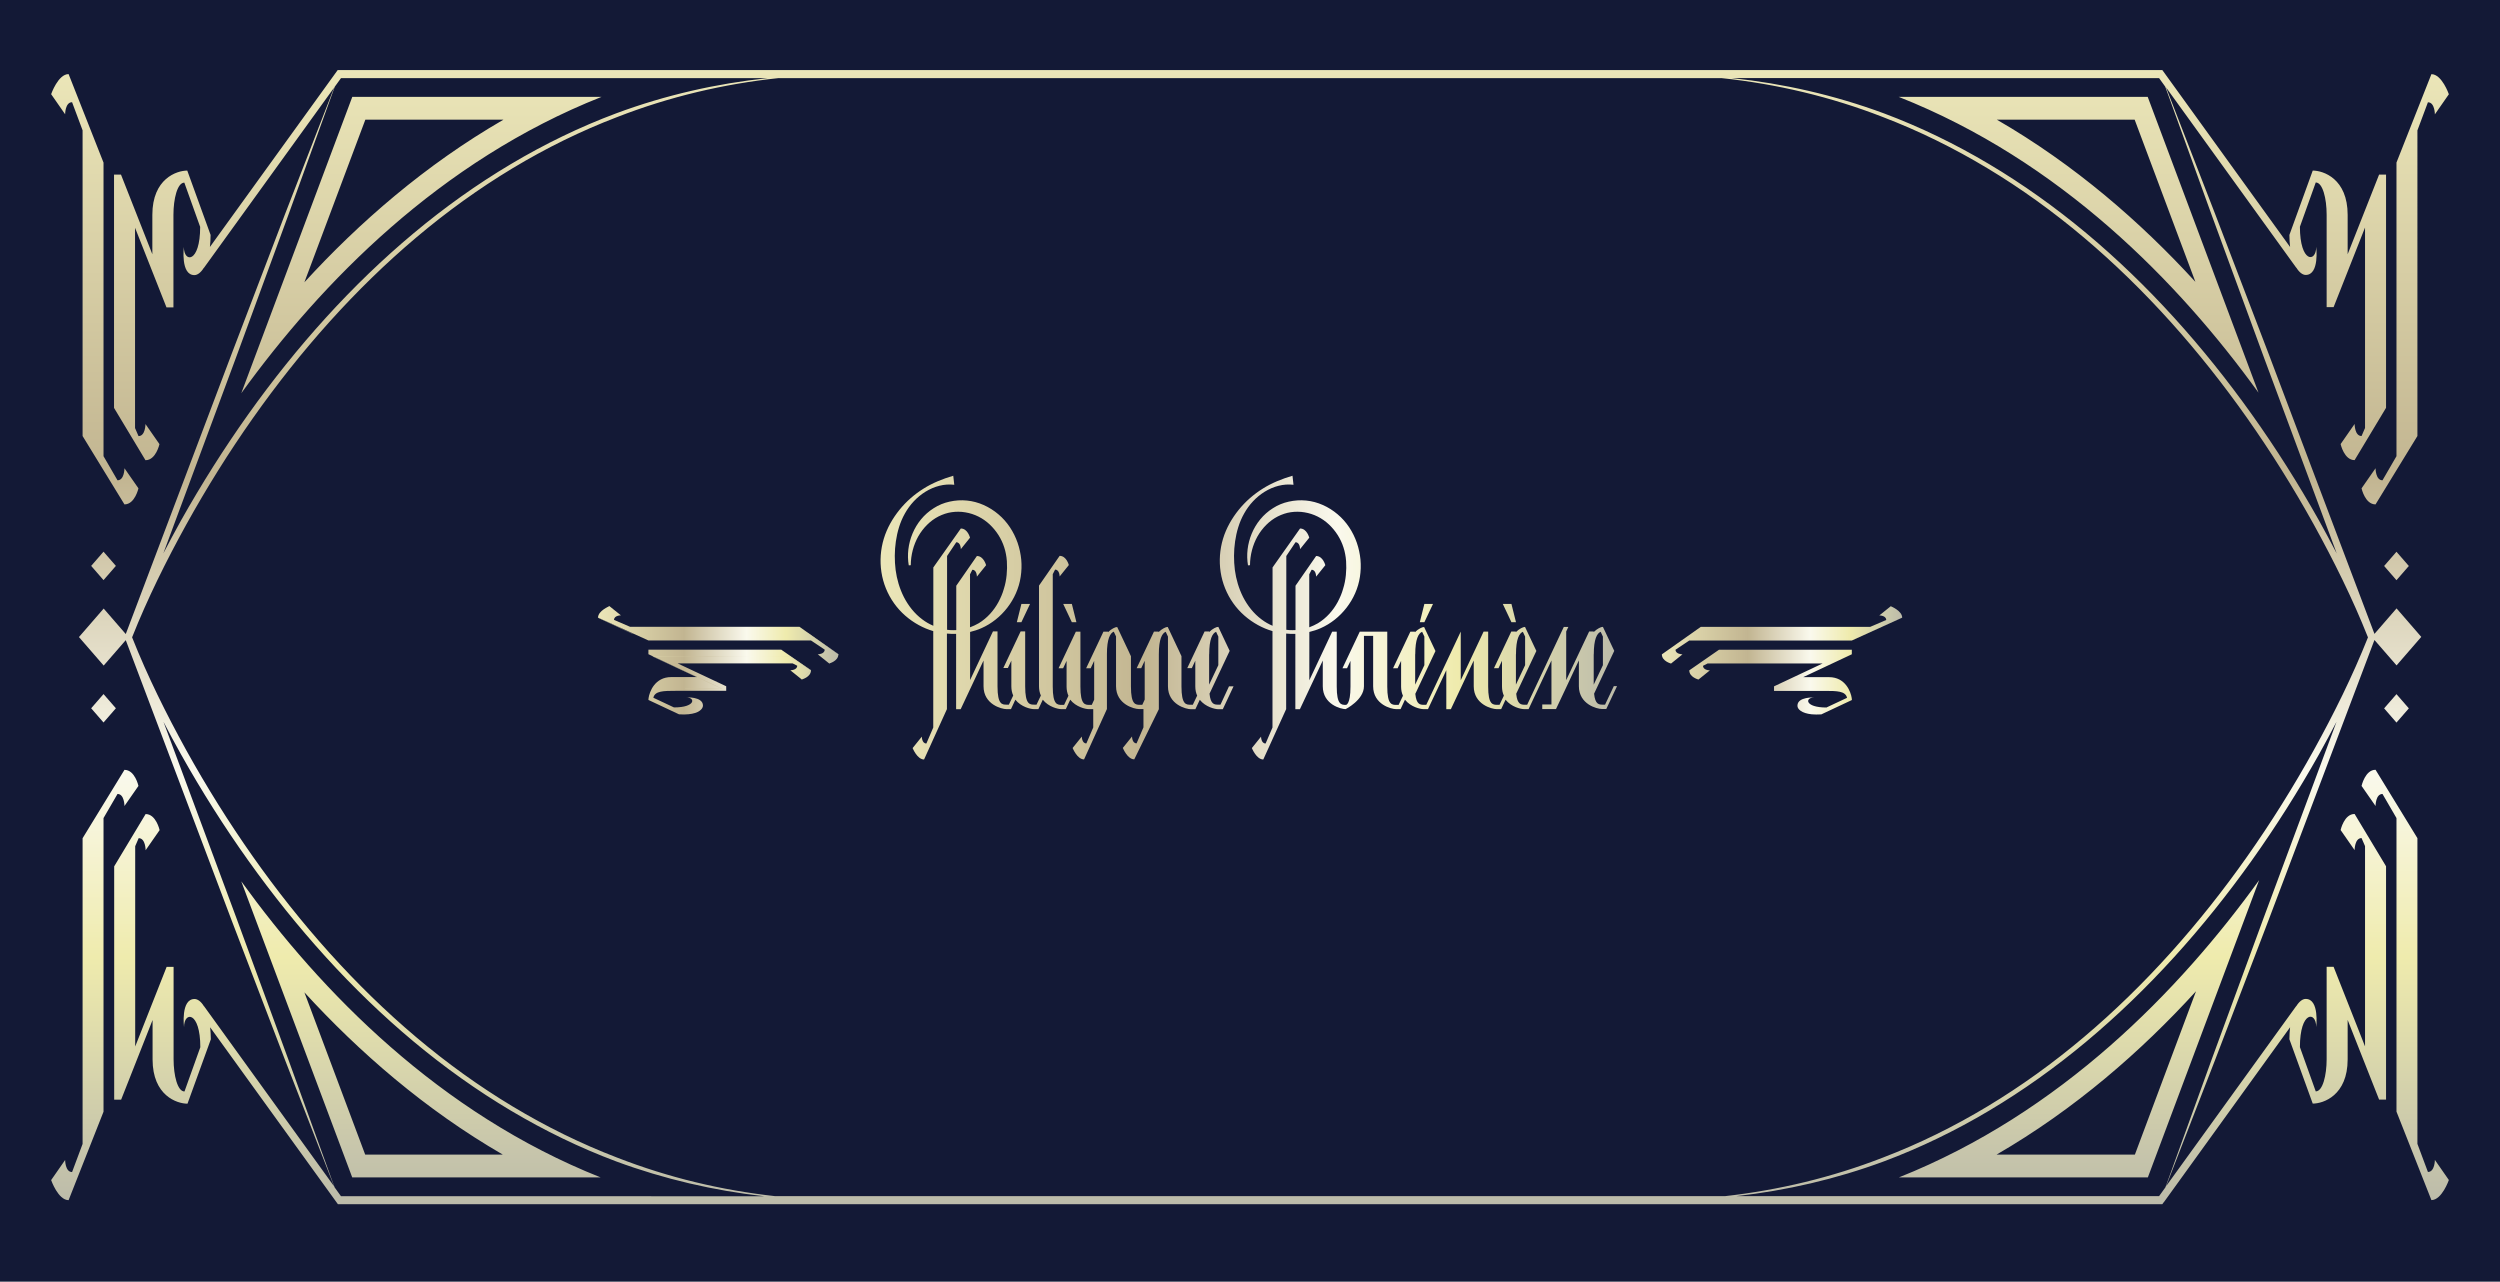 <?xml version="1.0" encoding="utf-8"?>
<!-- Generator: Adobe Illustrator 27.1.1, SVG Export Plug-In . SVG Version: 6.00 Build 0)  -->
<svg version="1.1" xmlns="http://www.w3.org/2000/svg" xmlns:xlink="http://www.w3.org/1999/xlink" x="0px" y="0px"
	 viewBox="0 0 3236 1659" style="enable-background:new 0 0 3236 1659;" xml:space="preserve">
<style type="text/css">
	.st0{fill:#131936;}
	.st1{fill-rule:evenodd;clip-rule:evenodd;fill:url(#SVGID_1_);}
	.st2{fill-rule:evenodd;clip-rule:evenodd;fill:url(#SVGID_00000067937939883493286310000002688715868964364215_);}
	.st3{fill-rule:evenodd;clip-rule:evenodd;fill:url(#SVGID_00000138548723006112022680000009818901459123263668_);}
	.st4{fill-rule:evenodd;clip-rule:evenodd;fill:url(#SVGID_00000006673846874753017130000012161390727299243706_);}
	.st5{fill:url(#SVGID_00000174573878903210836490000001776231334648070794_);}
	.st6{fill:url(#SVGID_00000004527395818663663580000000522022667934937478_);}
</style>
<g id="Layer_2">
	<rect class="st0" width="3236" height="1659"/>
</g>
<g id="Layer_1">
	<g>
		
			<linearGradient id="SVGID_1_" gradientUnits="userSpaceOnUse" x1="5712.113" y1="9584.48" x2="7180.118" y2="9584.48" gradientTransform="matrix(0 1 -1 0 11202.48 -5621.425)">
			<stop  offset="0" style="stop-color:#EBE6B8"/>
			<stop  offset="0.358" style="stop-color:#C2B591"/>
			<stop  offset="0.618" style="stop-color:#FAF9ED"/>
			<stop  offset="0.782" style="stop-color:#EFEBAD"/>
			<stop  offset="1" style="stop-color:#BCBBAA"/>
		</linearGradient>
		<path class="st1" d="M312.3,1140.8L455.9,1524h321.5C568.6,1441,415.7,1283.9,312.3,1140.8z M650.8,1494.5H472.7l-78.7-210
			C464.8,1361.8,550.1,1436.2,650.8,1494.5z M778.6,125.4H456L312.3,509C415.9,365.7,569.2,208.3,778.6,125.4z M472.9,154.9h178.8
			C550.6,213.3,465,287.9,394,365.4L472.9,154.9z M2458,1524h322.2l144-384.7C2820.8,1282.6,2667.3,1440.6,2458,1524z
			 M2763.4,1494.5h-179c101.3-58.7,187.1-133.6,258.1-211.4L2763.4,1494.5z M2923.4,508.3L2780,125.4h-322.3
			C2666.9,208.1,2820,365.1,2923.4,508.3z M2584.7,154.9h178.4l78.6,209.9C2770.9,287.5,2685.6,213.2,2584.7,154.9z M3056.8,1017.3
			l18.1,26c0,0,0-15.6,9-15.6l18.1,31.2v380l45.2,114.5c13.6,0,22.6-26,22.6-26l-18.1-26c0,0,0,15.6-9,15.6l-13.6-36.4v-395.7
			l-54.2-88.5C3061.4,996.4,3056.8,1017.3,3056.8,1017.3z M3102,590.5l-18.1,31.2c-9,0-9-15.6-9-15.6l-18.1,26
			c0,0,4.5,20.8,18.1,20.8l54.2-88.5V168.8l13.6-36.4c9,0,9,15.6,9,15.6l18.1-26c0,0-9-26-22.6-26L3102,210.4V590.5z M2798.9,1558.7
			l1.7-2.4l0.1,0.1l163.6-226.7c-0.5,4.7-0.9,9.8-0.9,15.5l30.2,83.3c13.6,0,45.2-10.4,45.2-57.3v-51l40.7,103.1h9v-302l-40.7-67.7
			c-13.6,0-18.1,20.8-18.1,20.8l18.1,26c0,0,0-15.6,9-15.6l4.5,10.4v259.3l-40.7-103.1h-9v119.7c0,20.8-5.1,41.6-14.1,41.6
			l-20.5-57.3c0-46.9,21.1-46.9,21.1-26c0,0,4.5-36.4-13.6-36.4c-3.9,0-8.3,3.1-12.2,9.4l-0.1-0.1l0,0l0,0l-168.4,233.1l63.3-163.1
			l69.5-181.7l135.9-359.6c0,0,0.1-0.1,0.1-0.1c0,0,0-0.1,0-0.1l0.8-2.1c0-0.1,0.1-0.2,0.1-0.3l28.6,32.9l32-36.9l-32-36.9l-28.6,33
			l-136.8-362l-69.5-181.7l-63.5-163.7l168.6,233.5l0,0l0,0l0.1-0.1c3.8,6.2,8.2,9.4,12.1,9.4c18.1,0,13.6-36.4,13.6-36.4
			c0,20.8-21.1,20.8-21.1-26l20.5-57.3c9,0,14.1,20.8,14.1,41.7v119.7h9l40.7-103.1V554l-4.5,10.4c-9,0-9-15.6-9-15.6l-18.1,26
			c0,0,4.5,20.8,18.1,20.8l40.7-67.7V226h-9l-40.7,103.1v-51c0-46.9-31.6-57.3-45.2-57.3l-30.2,83.3c0,5.8,0.4,10.8,0.9,15.6
			l-164-227.1l0,0l-1.4-1.9H437.1l-165.4,229c0.5-4.8,0.9-9.8,0.9-15.6l-30.2-83.3c-13.6,0-45.2,10.4-45.2,57.3v51L156.6,226h-9v302
			l40.7,67.7c13.6,0,18.1-20.8,18.1-20.8l-18.1-26c0,0,0,15.6-9,15.6l-4.5-10.4V294.8l40.7,103.1h9V278.1c0-20.8,5.1-41.7,14.1-41.7
			l20.5,57.3c0,46.9-21.1,46.9-21.1,26c0,0-4.5,36.4,13.6,36.4c3.9,0,8.3-3.1,12.2-9.4l0.1,0.1v0l0,0l168.6-233.4l-63.5,163.6
			l-69.4,181.7l-136.8,362l-28.6-33l-32,36.9l32,36.9l28.6-32.9c0,0.1,0.1,0.2,0.1,0.3l0.4,1.1c0,0,0,0.1,0,0.1l0.1,0.1l136.2,360.5
			l69.5,181.7l63.3,163.1l-93-128.8l-75.3-104.3l0,0v0l-0.1,0.1c-3.8-6.3-8.3-9.4-12.2-9.4c-18.1,0-13.6,36.4-13.6,36.4
			c0-20.8,21.1-20.8,21.1,26l-20.5,57.3c-9,0-14.1-20.8-14.1-41.6v-119.7h-9l-40.7,103.1v-259.3l4.5-10.4c9,0,9,15.6,9,15.6l18.1-26
			c0,0-4.5-20.8-18.1-20.8l-40.7,67.7v302h9l40.7-103.1v51c0,46.9,31.6,57.3,45.2,57.3l30.2-83.3c0-5.8-0.4-10.8-0.9-15.6l57.9,80.2
			l105.9,146.6l0,0l1.6,2.2H2798.9z M2794.7,101.1l8,11.1l60.4,167l67.1,182.9l94.5,254.4c-7.5-14.3-15-28.5-22.9-42.6
			c-26.8-47.8-55.9-93.8-87.2-137.7c-62.6-87.8-134.1-167.6-214-234.3c-79.9-66.7-168.4-120.1-262.2-155.2
			c-63.9-23.6-129.9-38.6-196.6-45.6H2794.7z M305.8,462l67.1-182.8l60.4-166.9l8.1-11.2h552.6c-66.6,7-132.6,21.9-196.4,45.6
			c-93.9,35.1-182.4,88.5-262.2,155.2c-79.9,66.7-151.4,146.4-214,234.3c-31.3,44-60.4,90-87.2,137.7c-7.8,14-15.3,28.1-22.8,42.4
			L305.8,462z M441.3,1548.3l-8.2-11.4l-60.2-166.4l-67.1-182.8l-94.2-253.4c7.3,14.1,14.8,28,22.5,41.8
			c26.8,47.8,55.9,93.8,87.2,137.7c62.6,87.8,134.1,167.6,214,234.3c79.9,66.7,168.4,120.1,262.2,155.2
			c62.2,23,126.5,37.8,191.4,45.1H441.3z M1003.3,1548.3c-69.6-7.7-138.3-24.1-204.5-49.9c-93.2-35.7-181-89.1-260.1-155.9
			c-79.2-66.8-149.9-146.5-211.7-234.2c-30.9-43.9-59.6-89.8-86-137.4c-25.8-46.9-50-95.4-69.9-145.7l-0.1-0.3
			c20-50.3,44.2-99,70.1-145.9c26.4-47.6,55.1-93.5,86-137.4c61.8-87.7,132.5-167.4,211.7-234.2c79.1-66.8,166.9-120.3,260.1-155.9
			c67.5-26.3,137.8-42.9,208.8-50.4h1220.6c71.1,7.5,141.4,24.1,208.9,50.4c93.2,35.7,181,89.1,260.1,155.9
			c79.2,66.8,149.9,146.5,211.7,234.2c30.9,43.9,59.6,89.8,86,137.4c25.9,47,50.1,95.6,70.1,146c-20,50.3-44.2,99-70.1,145.9
			c-26.4,47.6-55.1,93.5-86,137.4c-61.8,87.7-132.5,167.4-211.7,234.2c-79.1,66.8-166.9,120.3-260.1,155.9
			c-66.1,25.7-134.8,42.1-204.4,49.9H1003.3z M2247.3,1548.3c64.8-7.2,129.1-22,191.2-45c93.9-35.1,182.4-88.5,262.2-155.2
			c79.9-66.7,151.4-146.4,214-234.3c31.3-44,60.4-90,87.2-137.7c7.7-13.8,15.1-27.7,22.5-41.8l-94.2,253.4l-67.1,182.8l-60.2,166.4
			l-8.2,11.4H2247.3z M179.2,632.1l-18.1-26c0,0,0,15.6-9,15.6L134,590.5v-380L88.8,95.9c-13.6,0-22.6,26-22.6,26l18.1,26
			c0,0,0-15.6,9-15.6l13.6,36.4v395.7l54.2,88.5C174.6,652.9,179.2,632.1,179.2,632.1z M134,1058.9l18.1-31.2c9,0,9,15.6,9,15.6
			l18.1-26c0,0-4.5-20.8-18.1-20.8l-54.2,88.5v395.7l-13.6,36.4c-9,0-9-15.6-9-15.6l-18.1,26c0,0,9,26,22.6,26L134,1439V1058.9z
			 M3102,935.3l16-18.4l-16-18.4l-16,18.4L3102,935.3z M3102,751l16-18.4l-16-18.4l-16,18.4L3102,751z M134,898.4l-16,18.4l16,18.4
			l16-18.4L134,898.4z M134,714.1l-16,18.4l16,18.4l16-18.4L134,714.1z"/>
	</g>
	<g>
		
			<linearGradient id="SVGID_00000071537271932263056010000005322835323552402311_" gradientUnits="userSpaceOnUse" x1="1141.246" y1="799.5" x2="2094.754" y2="799.5">
			<stop  offset="0" style="stop-color:#EBE6B8"/>
			<stop  offset="0.358" style="stop-color:#C2B591"/>
			<stop  offset="0.618" style="stop-color:#FAF9ED"/>
			<stop  offset="0.782" style="stop-color:#EFEBAD"/>
			<stop  offset="1" style="stop-color:#BCBBAA"/>
		</linearGradient>
		<path style="fill-rule:evenodd;clip-rule:evenodd;fill:url(#SVGID_00000071537271932263056010000005322835323552402311_);" d="
			M2088.8,888.4l-11.2,23.7h-2.8c-5,0-10-0.1-11.4-14.2l23.1-49.1l3-6.3l-3-6.3l-11.7-24.8c-1.2,0-3.1,0.5-5.2,1.7
			c-2.1,1.1-4.4,2.8-6.7,5v-0.7h-5.9l-11.9,25.2l-10.5,22.2h0l-7.3,15.6v-63l2.8-5.9h-5.9l-2.8,5.9l-44.6,94.8h-2.8
			c-5,0-10-0.1-11.4-14.2l23.1-49.1l3-6.3l-3-6.3l-11.7-24.8c-1.2,0-3.1,0.5-5.2,1.7c-2.1,1.1-4.4,2.8-6.7,5v-0.7h-5.9l-11.9,25.2
			l-10.5,22.2h5.9l4.5-9.6v33.3c0,4.6,0.9,8.5,2.4,11.9l-5.6,11.8h-2.8c-5.9,0-11.9,0-11.9-23.7v-71.1h-5.9l-29.6,63v-63l-44.6,94.8
			h-2.8c-5,0-10-0.1-11.4-14.2l23.1-49.1l3-6.3l-3-6.3l-11.7-24.8c-1.2,0-3.1,0.5-5.2,1.7c-2.1,1.1-4.4,2.8-6.7,5v-0.7h-5.9
			l-11.9,25.2l-10.5,22.2h5.9l4.5-9.6v33.3c0,4.6,0.9,8.5,2.4,11.9l-5.6,11.8h-2.8c-5.9,0-11.9,0-11.9-23.7v-71.1h-35.6l-11.9,25.2
			l-10.5,22.2h5.9l4.5-9.6v33.3c0,23.7-5.9,23.7-5.9,23.7c-5.9,0-11.9,0-11.9-23.7v-71.1h-5.9l-29.6,63V818c5-1.2,10-2.8,14.7-4.9
			c25.9-11.4,46.4-37,50.8-66.5c1.1-7.4,1.4-14.6,0.7-22.3c-0.3-3.1-0.9-7.3-1.7-10.9c-0.8-3.7-1.8-7.3-3-10.8
			c-4.9-14.1-13.3-27.2-24.9-36.9c-11.4-9.7-25.8-16.4-40.8-17.8c-3.7-0.3-7.5-0.5-11.2-0.2c-1.9,0.1-3.6,0.3-5.7,0.6
			c-1.6,0.2-3.3,0.5-5.4,1c-7.5,1.6-14.4,4.5-20.6,8.5c-25.4,15.9-37,47-32.3,74l2.6-0.2c0.1-13.3,3.5-26.2,9.7-37.3
			c6.3-11,15.4-20.3,26.2-25.8c5.4-2.7,11.2-4.7,17-5.5c1.3-0.2,2.9-0.4,4.6-0.5c1.2,0,2.9-0.1,4.3-0.1c3,0,6,0.3,8.9,0.8
			c11.7,1.9,22.7,7.4,31.4,15.6c8.6,8.1,15.3,18.4,18.9,29.8c0.9,2.8,1.7,5.7,2.2,8.7c0.6,3,0.9,5.4,1.2,9.1
			c0.4,5.7,0.3,12-0.3,17.9c-0.6,6-1.7,12-3.6,17.9c-1.6,5.9-4.1,11.6-7,17.1c-5.9,10.9-14.5,20.7-25.5,27.4
			c-3.6,2.1-7.4,3.8-11.3,5.3v-68.6l3-5.9c5.9,0,5.9,8.9,5.9,8.9l11.9-14.8c0,0-3-11.9-11.9-11.9l-26.7,38.5v57.4
			c-2.7,0.1-5.4,0.2-8.1,0c-1.3-0.1-2.5-0.2-3.8-0.4v-95.5l11.9-17.8c5.9,0,5.9,8.9,5.9,8.9l11.9-14.8c0,0-3-11.9-11.9-11.9
			l-35.6,50.4V810c-5.1-2.2-9.9-4.9-14.2-8.2c-10.3-7.6-18.2-17.9-23.9-28.9c-5.6-11.1-9.1-23-10.7-35.1c-1.5-12.2-1.5-24.6,0.3-37
			c1.8-12.3,5.3-24.8,11.7-36.1c6.3-11.3,15.4-21.3,26.6-28.2c11.2-6.9,24.3-10.6,37.3-9l-1.3-11.7c-13.8,4.1-26.8,9.3-38.5,16.7
			c-11.7,7.3-22.3,16.5-31.1,27.4c-8.8,10.9-16.1,23.5-20.3,37.4c-4.2,13.9-5.3,28.7-3.1,43.2c2.2,14.5,7.9,28.5,16.3,40.3
			c8.4,11.9,19.6,21.5,32,28.3c6,3.3,12.3,5.9,18.8,7.8v124.8l-8.9,20.7c-5.9,0-5.9-8.9-5.9-8.9l-11.9,14.8c0,0,5.9,14.8,14.8,14.8
			l29.6-65.2v-97.8c3.9,0.4,7.9,0.5,11.9,0.4V918h5.9l29.6-63v33.3c0,23.7,23.7,29.6,29.6,29.6c0,0,23.7-11.9,23.7-29.6v-65.2h11.9
			v65.2c0,23.7,23.7,29.6,29.6,29.6h5.9l5.7-12.2c7.4,9.4,19.8,12.2,23.9,12.2h5.9l23.7-50.4V918h5.9l29.6-63v33.3
			c0,23.7,23.7,29.6,29.6,29.6h5.9l5.7-12.2c7.4,9.4,19.8,12.2,23.9,12.2h5.9l29.6-63v57h-11.9v5.9h17.8l11.9-25.2l13.2-28.2h0
			l4.5-9.6v33.3c0,23.7,23.7,29.6,29.6,29.6h5.9l13.9-29.6H2088.8z M1831.9,846.9c0-19.8,4.2-27.2,8.9-29.1l2.9,6.2v37l-11.9,25.2
			V846.9z M1962.3,846.9c0-19.8,4.2-27.2,8.9-29.1l2.9,6.2v37l-11.9,25.2V846.9z M2063,846.9c0-19.8,4.2-27.2,8.9-29.1l2.9,6.2v37
			l-11.9,25.2V846.9z M1854.9,781.7h-11.2l-5.9,23.7h5.9L1854.9,781.7z M1962.3,805.4l-5.9-23.7h-11.2l11.2,23.7H1962.3z
			 M1316.2,805.4h5.9l11.2-23.7h-11.2L1316.2,805.4z M1387.4,805.4h5.9l-5.9-23.7h-11.2L1387.4,805.4z M1579.8,912.1h-2.8
			c-5,0-10-0.1-11.4-14.2l23.1-49.1l3-6.3l-3-6.3l-11.7-24.8c-1.2,0-3.1,0.5-5.2,1.7c-2.1,1.1-4.4,2.8-6.7,5v-0.7h-5.9l-11.9,25.2
			l-10.5,22.2h5.9l4.5-9.6v33.3c0,4.6,0.9,8.5,2.4,11.9l-5.6,11.8h-2.8c-5.9,0-11.9,0-11.9-23.7v-39.2l-1.6-3.4l-1.5-3.3l-3-6.3
			l-11.7-24.8c-1.2,0-3.1,0.5-5.2,1.7c-2.1,1.1-4.4,2.8-6.7,5v-0.7h-5.9l-11.9,25.2l-10.5,22.2h5.9l4.5-9.6v50.3l-3.1,6.7h-2.8
			c-5.9,0-11.9,0-11.9-23.7v-39.2l-1.6-3.4l-1.5-3.3l-3-6.3l-11.7-24.8c-1.2,0-3.1,0.5-5.2,1.7c-2.1,1.1-4.4,2.8-6.7,5v-0.7h-5.9
			l-11.9,25.2l-10.5,22.2h5.9l4.5-9.6v50.3l-3.1,6.7h-2.8c-5.9,0-11.9,0-11.9-23.7v-71.1h-5.9l-11.9,25.2l-10.5,22.2h5.9l4.5-9.6
			v33.3c0,4.6,0.9,8.5,2.4,11.9l-5.6,11.8h-2.8c-5.9,0-11.9,0-11.9-23.7V743.2l3-5.9c5.9,0,5.9,8.9,5.9,8.9l11.9-14.8
			c0,0-3-11.9-11.9-11.9l-26.7,38.5v130.4c0,4.6,0.9,8.5,2.4,11.9l-5.6,11.8h-2.8c-5.9,0-11.9,0-11.9-23.7v-71.1h-5.9l-11.9,25.2
			l-10.5,22.2h5.9l4.5-9.6v33.3c0,4.6,0.9,8.5,2.4,11.9l-5.6,11.8h-2.8c-5.9,0-11.9,0-11.9-23.7v-71.1h-5.9l-29.6,63V818
			c5-1.2,10-2.8,14.7-4.9c25.9-11.4,46.4-37,50.8-66.5c1.1-7.4,1.4-14.6,0.7-22.3c-0.3-3.1-0.9-7.3-1.7-10.9
			c-0.8-3.7-1.8-7.3-3-10.8c-4.9-14.1-13.3-27.2-24.9-36.9c-11.4-9.7-25.8-16.4-40.8-17.8c-3.7-0.3-7.5-0.5-11.2-0.2
			c-1.9,0.1-3.6,0.3-5.7,0.6c-1.6,0.2-3.3,0.5-5.4,1c-7.5,1.6-14.4,4.5-20.6,8.5c-25.4,15.9-37,47-32.3,74l2.6-0.2
			c0.1-13.3,3.5-26.2,9.7-37.3c6.3-11,15.4-20.3,26.2-25.8c5.4-2.7,11.2-4.7,17-5.5c1.3-0.2,2.9-0.4,4.6-0.5c1.2,0,2.9-0.1,4.3-0.1
			c3,0,6,0.3,8.9,0.8c11.7,1.9,22.7,7.4,31.4,15.6c8.6,8.1,15.3,18.4,18.9,29.8c0.9,2.8,1.7,5.7,2.2,8.7c0.6,3,0.9,5.4,1.2,9.1
			c0.4,5.7,0.3,12-0.3,17.9c-0.6,6-1.7,12-3.6,17.9c-1.6,5.9-4.1,11.6-7,17.1c-5.9,10.9-14.5,20.7-25.5,27.4
			c-3.6,2.1-7.4,3.8-11.3,5.3v-68.6l3-5.9c5.9,0,5.9,8.9,5.9,8.9l11.9-14.8c0,0-3-11.9-11.9-11.9l-26.7,38.5v57.4
			c-2.7,0.1-5.4,0.2-8.1,0c-1.3-0.1-2.5-0.2-3.8-0.4v-95.5l11.9-17.8c5.9,0,5.9,8.9,5.9,8.9l11.9-14.8c0,0-3-11.9-11.9-11.9
			l-35.6,50.4V810c-5.1-2.2-9.9-4.9-14.2-8.2c-10.3-7.6-18.2-17.9-23.9-28.9c-5.6-11.1-9.1-23-10.7-35.1c-1.5-12.2-1.5-24.6,0.3-37
			c1.8-12.3,5.3-24.8,11.7-36.1c6.3-11.3,15.4-21.3,26.6-28.2c11.2-6.9,24.3-10.6,37.3-9l-1.3-11.7c-13.8,4.1-26.8,9.3-38.5,16.7
			c-11.7,7.3-22.3,16.5-31.1,27.4c-8.8,10.9-16.1,23.5-20.3,37.4c-4.2,13.9-5.3,28.7-3.1,43.2c2.2,14.5,7.9,28.5,16.3,40.3
			c8.4,11.9,19.6,21.5,32,28.3c6,3.3,12.3,5.9,18.8,7.8v124.8l-8.9,20.7c-5.9,0-5.9-8.9-5.9-8.9l-11.9,14.8c0,0,5.9,14.8,14.8,14.8
			l29.6-65.2v-97.8c3.9,0.4,7.9,0.5,11.9,0.4V918h5.9l29.6-63v33.3c0,23.7,23.7,29.6,29.6,29.6h5.9l5.7-12.2
			c7.4,9.4,19.8,12.2,23.9,12.2h5.9l5.7-12.2c7.4,9.4,19.8,12.2,23.9,12.2h5.9l5.7-12.2c7.4,9.4,19.8,12.2,23.9,12.2h5.9v23.7
			l-8.9,20.7c-5.9,0-5.9-8.9-5.9-8.9l-11.9,14.8c0,0,5.9,14.8,14.8,14.8l29.6-65.2v-71.1c0-19.8,4.2-27.2,8.9-29.1l2.9,6.2v64.4
			c0,23.7,23.7,29.6,29.6,29.6h5.9v23.7l-8.9,20.7c-5.9,0-5.9-8.9-5.9-8.9l-11.9,14.8c0,0,5.9,14.8,14.8,14.8L1500,918v-71.1
			c0-19.8,4.2-27.2,8.9-29.1l2.9,6.2v64.4c0,23.7,23.7,29.6,29.6,29.6h5.9l5.7-12.2c7.4,9.4,19.8,12.2,23.9,12.2h5.9l13.9-29.6h-5.9
			L1579.8,912.1z M1565.2,846.9c0-19.8,4.2-27.2,8.9-29.1l2.9,6.2v37l-11.9,25.2V846.9z"/>
	</g>
	<g>
		<g>
			
				<linearGradient id="SVGID_00000051366367575354203060000005510009939026616473_" gradientUnits="userSpaceOnUse" x1="774.057" y1="854.792" x2="1085.22" y2="854.792">
				<stop  offset="0" style="stop-color:#EBE6B8"/>
				<stop  offset="0.358" style="stop-color:#C2B591"/>
				<stop  offset="0.618" style="stop-color:#FAF9ED"/>
				<stop  offset="0.782" style="stop-color:#EFEBAD"/>
				<stop  offset="1" style="stop-color:#BCBBAA"/>
			</linearGradient>
			<path style="fill-rule:evenodd;clip-rule:evenodd;fill:url(#SVGID_00000051366367575354203060000005510009939026616473_);" d="
				M909.9,913.3c0-11.9-21.9-10.6-21.9-10.6c12.6,0,12.5,13-15.6,13l-26.6-12.5l-0.1-0.1c2-8.8,13.1-8.9,29.2-8.9H940v-5.9
				l-62.9-29.6H1026l5.9,3c0,5.9-8.9,5.9-8.9,5.9l14.8,11.9c0,0,11.9-3,11.9-11.9l-38.5-26.7H839.3v5.9l63,29.6h-33.4
				c-21.3,0-28.2,19-29.4,27.2c0,0.1,0,0.2,0,0.2c-0.1,0.8-0.2,1.6-0.2,2.2l39.6,18.6c4.7,0.4,8.8,0.3,12.4-0.1
				C904.2,923.3,909.9,917.9,909.9,913.3z M1058.5,846.9l14.8,11.9c0,0,11.9-3,11.9-11.9l-50.4-35.6H815.5l-20.7-8.9
				c0-5.9,8.9-5.9,8.9-5.9l-14.8-11.9c0,0-14.8,5.9-14.8,14.8l65.2,29.6h210.4l17.8,11.9C1067.4,846.9,1058.5,846.9,1058.5,846.9z"
				/>
		</g>
		<g>
			
				<linearGradient id="SVGID_00000041284143316486393360000006084152463873849004_" gradientUnits="userSpaceOnUse" x1="2151.035" y1="854.792" x2="2462.198" y2="854.792">
				<stop  offset="0" style="stop-color:#EBE6B8"/>
				<stop  offset="0.358" style="stop-color:#C2B591"/>
				<stop  offset="0.618" style="stop-color:#FAF9ED"/>
				<stop  offset="0.782" style="stop-color:#EFEBAD"/>
				<stop  offset="1" style="stop-color:#BCBBAA"/>
			</linearGradient>
			<path style="fill-rule:evenodd;clip-rule:evenodd;fill:url(#SVGID_00000041284143316486393360000006084152463873849004_);" d="
				M2345.1,924.6c3.6,0.3,7.7,0.4,12.4,0.1l39.6-18.6c0-0.6-0.1-1.3-0.2-2.2c0-0.1,0-0.2,0-0.2c-1.2-8.2-8.1-27.2-29.4-27.2H2334
				l63-29.6V841h-171.9l-38.5,26.7c0,8.9,11.9,11.9,11.9,11.9l14.8-11.9c0,0-8.9,0-8.9-5.9l5.9-3h148.9l-62.9,29.6v5.9h65.3
				c16.1,0,27.2,0.1,29.2,8.9l-0.1,0.1l-26.6,12.5c-28.1,0-28.2-13-15.6-13c0,0-21.9-1.2-21.9,10.6
				C2326.4,917.9,2332.1,923.3,2345.1,924.6z M2168.8,841l17.8-11.9H2397l65.2-29.6c0-8.9-14.8-14.8-14.8-14.8l-14.8,11.9
				c0,0,8.9,0,8.9,5.9l-20.7,8.9h-219.3l-50.4,35.6c0,8.9,11.9,11.9,11.9,11.9l14.8-11.9C2177.7,846.9,2168.8,846.9,2168.8,841z"/>
		</g>
		<g>
			
				<linearGradient id="SVGID_00000028318171929598654390000012120471369133842316_" gradientUnits="userSpaceOnUse" x1="773.802" y1="821.691" x2="1085.45" y2="821.691">
				<stop  offset="0" style="stop-color:#EBE6B8"/>
				<stop  offset="0.358" style="stop-color:#C2B591"/>
				<stop  offset="0.618" style="stop-color:#FAF9ED"/>
				<stop  offset="0.782" style="stop-color:#EFEBAD"/>
				<stop  offset="1" style="stop-color:#BCBBAA"/>
			</linearGradient>
			<polygon style="fill:url(#SVGID_00000028318171929598654390000012120471369133842316_);" points="1073.5,858.8 1073.3,858.6 
				1085,846.9 1046.6,820.4 818.4,820.3 773.8,799.5 774,799.4 788.8,784.5 789,784.8 774.3,799.4 818.5,820.1 1046.7,820.1 
				1085.4,846.9 1085.3,847 			"/>
		</g>
		<g>
			
				<linearGradient id="SVGID_00000144305111057464779180000004668193280753041303_" gradientUnits="userSpaceOnUse" x1="844.511" y1="870.588" x2="1049.891" y2="870.588">
				<stop  offset="0" style="stop-color:#EBE6B8"/>
				<stop  offset="0.358" style="stop-color:#C2B591"/>
				<stop  offset="0.618" style="stop-color:#FAF9ED"/>
				<stop  offset="0.782" style="stop-color:#EFEBAD"/>
				<stop  offset="1" style="stop-color:#BCBBAA"/>
			</linearGradient>
			<polygon style="fill:url(#SVGID_00000144305111057464779180000004668193280753041303_);" points="934.8,891.5 886.7,891.5 
				886.7,891.2 933.4,891.2 844.5,849.7 1023,849.7 1023.1,849.7 1049.9,867.6 1049.8,867.7 1037.9,879.6 1037.7,879.4 
				1049.4,867.6 1022.9,850 845.8,850 			"/>
		</g>
	</g>
</g>
</svg>
